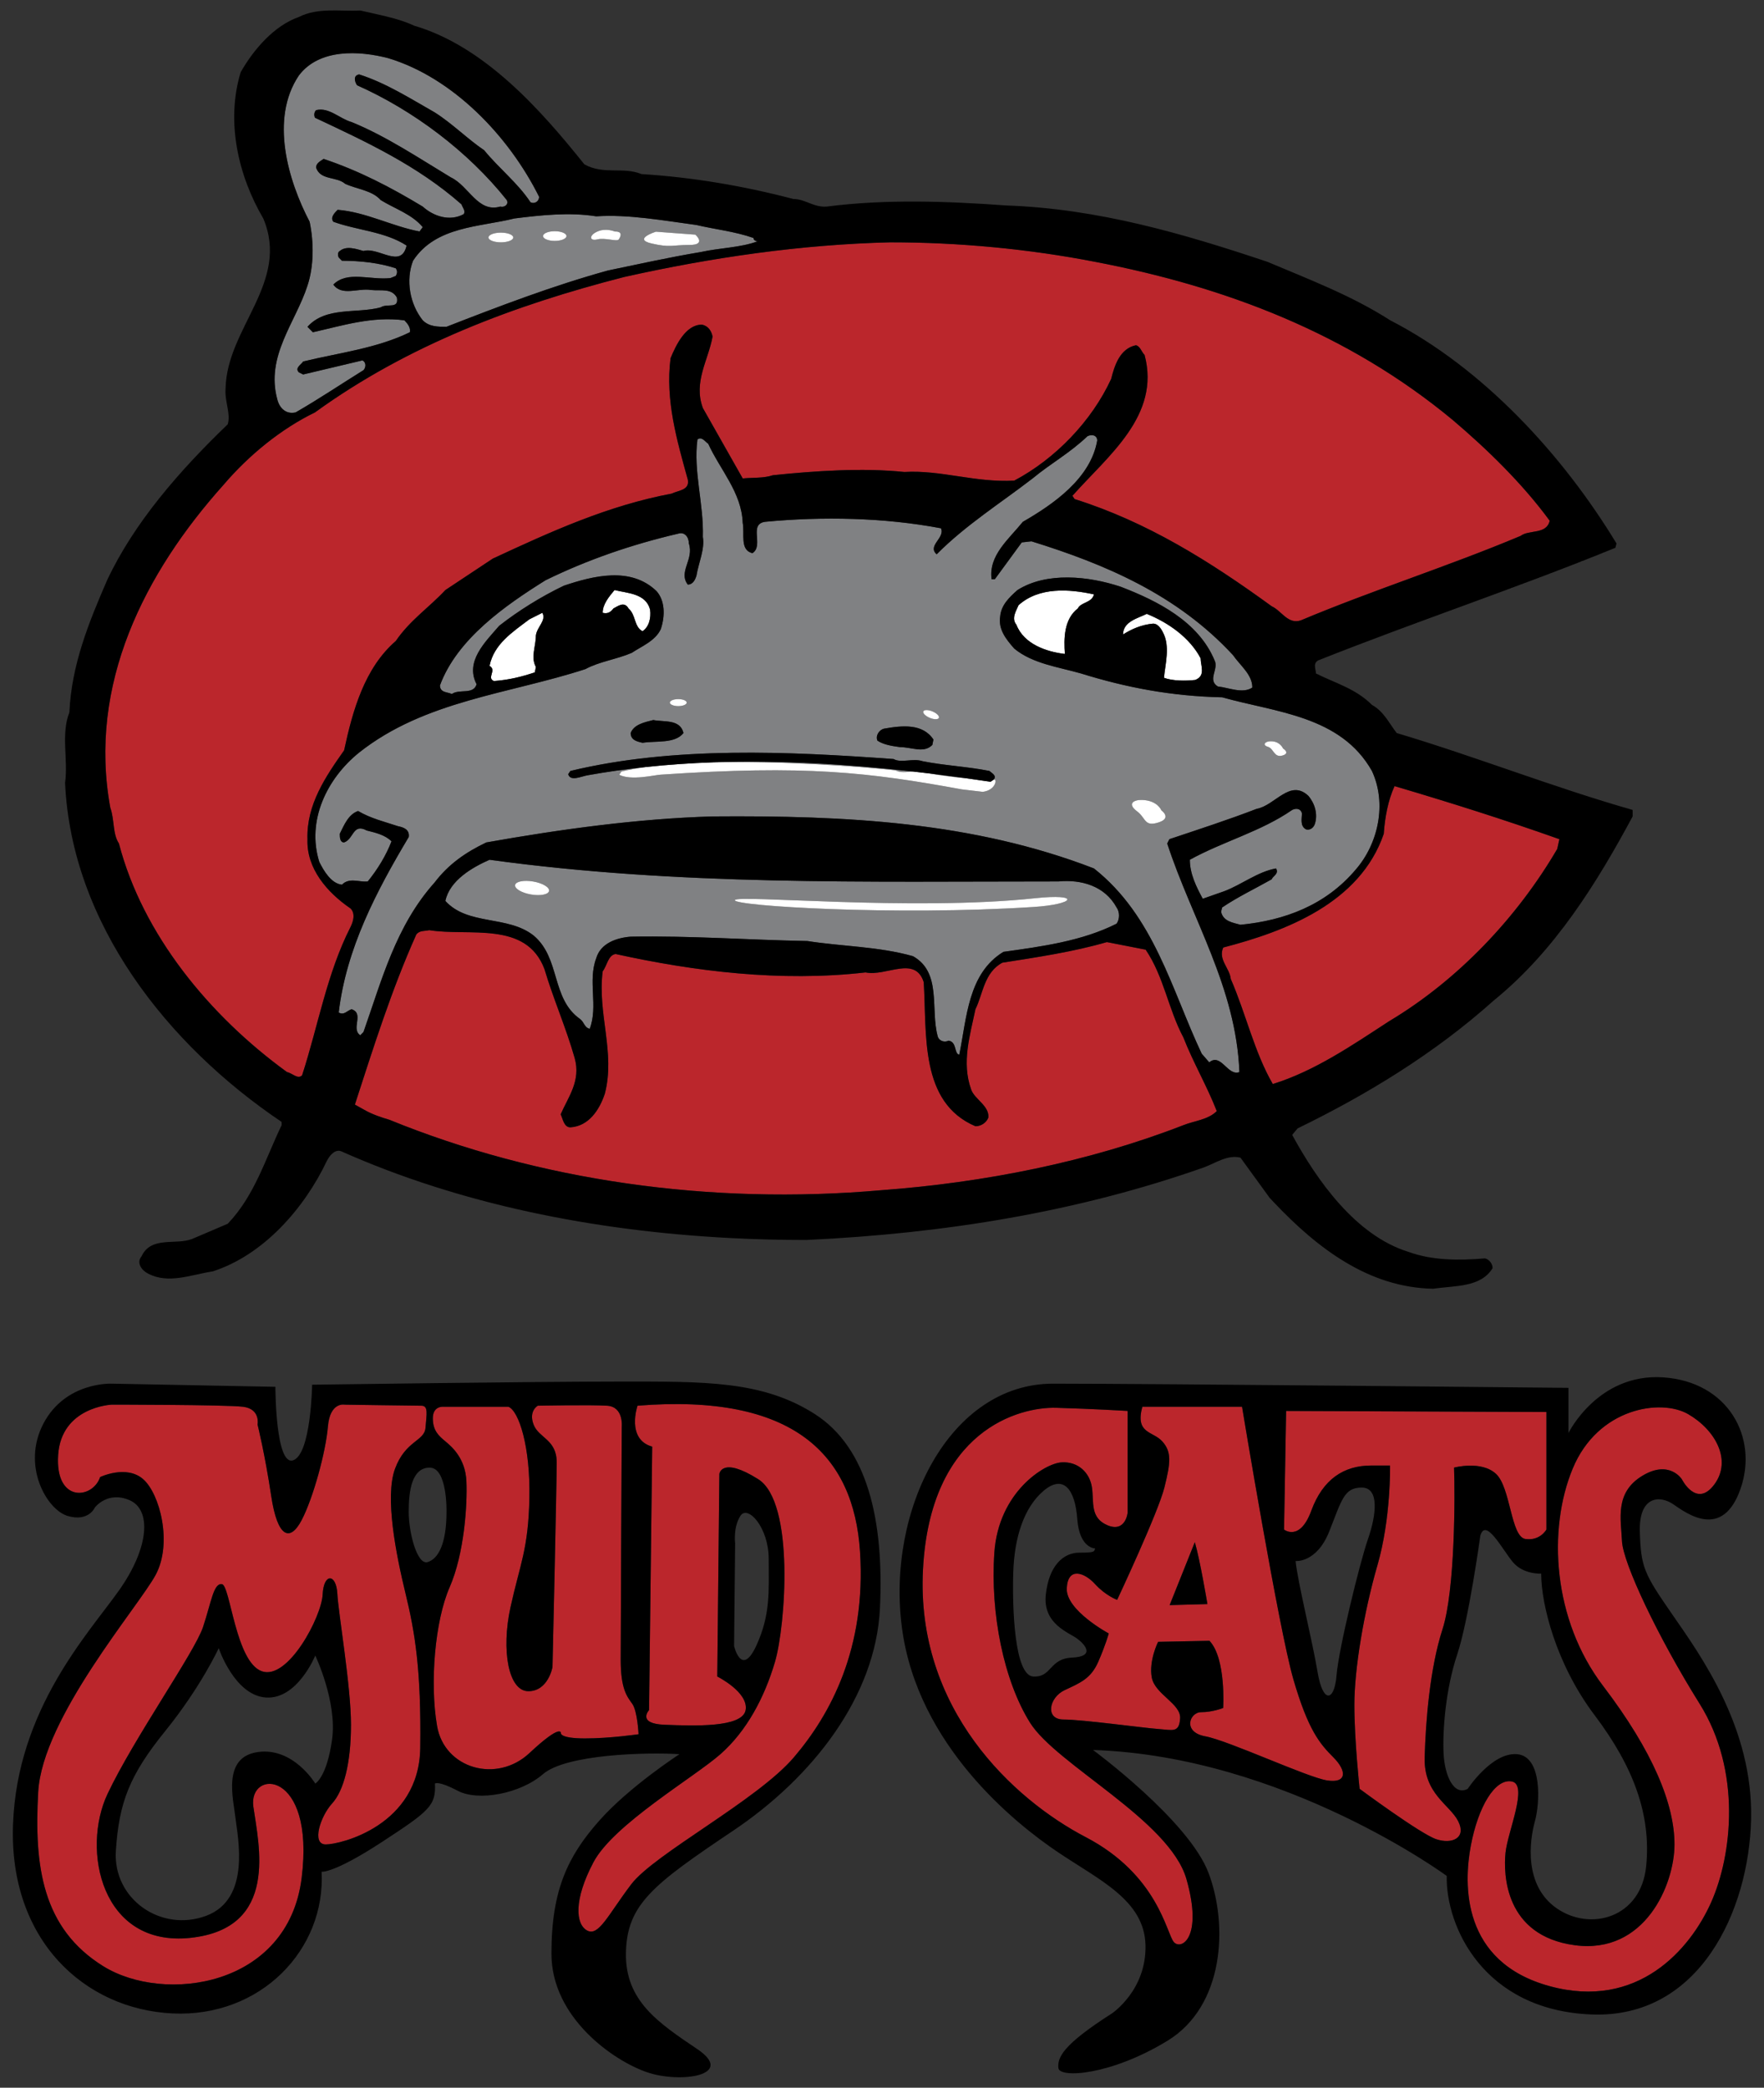 <?xml version="1.0" encoding="utf-8"?>
<!-- Generator: Adobe Illustrator 17.0.0, SVG Export Plug-In . SVG Version: 6.00 Build 0)  -->
<!DOCTYPE svg PUBLIC "-//W3C//DTD SVG 1.1//EN" "http://www.w3.org/Graphics/SVG/1.1/DTD/svg11.dtd">
<svg version="1.1" id="Layer_2" xmlns="http://www.w3.org/2000/svg" xmlns:xlink="http://www.w3.org/1999/xlink" x="0px" y="0px"
	 width="169px" height="200px" viewBox="0 0 169 200" enable-background="new 0 0 169 200" xml:space="preserve">
<rect x="0" y="0" width="169" height="200" fill="#333333" stroke="none"/>
<path id="color3" fill="#808183" d="M29.457,27.364c0.619-1.867,0.619-4.15,0.206-6.121c-2.065-3.944-3.819-9.86-1.031-14.011
	c1.96-2.594,5.779-2.386,8.567-1.659C43.392,7.44,48.76,13.044,51.65,18.856c0,0.415-0.413,0.727-0.827,0.518
	c-1.238-1.868-2.993-3.216-4.438-4.981c-1.547-1.039-3.096-2.595-4.748-3.632c-2.374-1.349-4.645-2.802-7.226-3.632
	c-0.619,0.103-0.413,0.727-0.206,1.038c5.367,2.387,10.632,6.33,14.346,10.999c0.208,0.416-0.205,0.727-0.619,0.623
	c-2.167,0.622-2.994-1.972-4.748-2.802c-3.097-1.868-6.193-3.943-9.496-5.292c-1.136-0.312-2.168-1.453-3.407-1.141
	c-0.206,0.208-0.206,0.52-0.102,0.726c4.852,2.283,9.805,4.566,14.038,8.302c0.103,0.311,0.412,0.622,0.206,0.934
	c-1.341,0.727-2.89,0.208-3.923-0.726c-3.096-1.868-6.09-3.425-9.495-4.567c-0.31,0.208-0.724,0.415-0.724,0.831
	c0.414,1.245,1.962,0.831,2.788,1.556c1.136,0.519,2.58,0.623,3.406,1.557c1.342,0.831,2.993,1.35,4.025,2.594l-0.309,0.416
	c-2.683-0.519-5.16-1.869-7.844-2.076c-0.311,0.311-0.723,0.726-0.413,1.142c2.271,0.829,4.955,0.934,7.019,2.282
	c-0.517,2.284-2.684,0.103-4.129,0.52c-0.723-0.208-1.652-0.52-2.271,0c-0.206,0.103-0.206,0.414-0.102,0.622l0.309,0.312
	c1.755,0,3.613,0.207,5.16,0.726c0.207,0.312,0.104,0.519,0,0.727l-0.516,0.208c-1.96,0.208-4.128-0.727-5.47,0.623
	c0.826,1.14,2.374,0.311,3.612,0.518c0.929,0.104,1.962-0.206,2.478,0.727c0.206,1.142-0.929,0.52-1.549,0.935
	c-2.27,0.622-5.264-0.104-7.019,1.867l0.517,0.52c2.787-0.622,5.677-1.557,8.773-1.142c0.31,0.311,0.619,0.726,0.517,1.142
	c-3.2,1.555-6.811,1.971-10.219,2.801c-0.206,0.311-0.825,0.622-0.412,1.038l0.412,0.206l5.677-1.348
	c0.413,0.208,0.31,0.726,0.103,0.933c-2.168,1.35-4.336,2.804-6.503,4.048c-0.929,0.209-1.548-0.416-1.754-1.244
	C25.431,34.11,28.322,30.892,29.457,27.364z M49.275,20.931c2.476-0.311,5.263-0.622,7.844-0.207c3.097-0.208,6.503,0.415,9.6,0.83
	c1.755,0.415,3.716,0.623,5.47,1.245c0,0.207,0.206,0.311,0.413,0.311c-1.652,0.623-3.612,0.623-5.471,1.037
	c-3.096,0.519-5.883,1.142-8.877,1.764c-5.263,1.452-10.425,3.425-15.483,5.396c-0.825,0-1.651,0-2.271-0.622
	c-1.238-1.557-1.651-3.839-0.928-5.707C41.74,21.658,45.972,21.761,49.275,20.931z M49.176,22.752c0-0.257-0.532-0.465-1.188-0.465
	s-1.189,0.209-1.189,0.465s0.533,0.465,1.189,0.465C48.644,23.216,49.176,23.008,49.176,22.752z M62.417,23.324
	c1.821,0.422,1.962,0.141,3.643,0.141c1.68,0,0.559-0.986,0.559-0.986l-3.782-0.282C62.838,22.197,60.597,22.902,62.417,23.324z
	 M57.227,22.934c0.747-0.188,1.891,0.248,2.055,0c0.56-0.844-0.373-0.751-0.373-0.751s-0.841-0.375-1.682,0
	C56.387,22.559,56.48,23.122,57.227,22.934z M52.025,22.615c0,0.256,0.503,0.464,1.122,0.464c0.619,0,1.123-0.208,1.123-0.464
	c0-0.257-0.503-0.465-1.123-0.465S52.025,22.359,52.025,22.615z M117.089,66.8c5.16,1.454,11.354,1.764,14.348,7.057
	c1.445,3.113,0.618,6.952-1.548,9.443c-2.89,3.424-6.814,4.877-11.045,5.293c-0.723-0.207-1.651-0.311-1.858-1.246l0.103-0.414
	c1.548-1.04,3.097-1.764,4.749-2.699c0.103-0.312,0.723-0.518,0.412-1.038c-1.754,0.311-3.303,1.557-4.954,2.179l-2.065,0.726
	c-0.619-1.142-1.238-2.386-1.238-3.737c3.2-1.764,6.812-2.697,9.805-4.773c0.414-0.206,0.826-0.104,0.93,0.311
	c0,0.52-0.206,1.246,0.413,1.558c0.414,0.102,0.723-0.209,0.826-0.52c0.309-0.933,0-1.971-0.619-2.697
	c-1.755-1.662-3.2,0.933-4.955,1.244c-2.685,1.037-5.574,1.973-8.361,2.906l-0.206,0.416c2.373,7.263,6.606,13.802,6.914,21.897
	c-1.135,0.416-1.754-1.869-2.888-0.934l-0.724-0.831c-2.889-6.123-4.541-13.18-10.323-17.745
	c-11.558-4.462-23.739-5.086-36.538-4.982c-7.226,0.209-14.657,1.246-21.676,2.491c-1.962,0.936-3.612,2.075-4.955,3.839
	c-3.716,4.152-5.057,9.341-6.812,14.322l-0.309,0.311c-0.93-0.622,0.412-2.075-0.826-2.491c-0.413,0.102-0.723,0.622-1.238,0.311
	c0.721-6.124,3.611-11.623,6.708-16.811c0.103-0.727-0.515-0.936-1.032-1.038c-1.238-0.415-2.581-0.726-3.819-1.453
	c-0.929,0.311-1.342,1.348-1.755,2.177c0,0.313,0,0.831,0.413,0.831c0.929-0.311,0.825-1.868,2.168-1.142
	c0.826,0.209,1.755,0.416,2.374,1.038c-0.517,1.351-1.343,2.699-2.272,3.841c-0.826,0.102-1.754-0.415-2.477,0.312
	c-1.033-0.104-1.755-1.349-2.168-2.18c-1.239-3.944,0.723-7.992,3.819-10.481c6.296-4.981,14.348-5.603,21.677-7.992
	c1.341-0.726,2.992-0.933,4.438-1.556c0.929-0.624,2.271-1.142,2.786-2.284c0.413-1.244,0.413-2.697-0.413-3.631
	c-2.477-2.388-6.09-1.453-8.877-0.52c-2.167,1.038-4.335,2.386-6.193,3.839c-1.342,1.556-3.303,3.424-2.168,5.604
	c-0.309,1.038-1.652,0.416-2.374,0.936c-0.414-0.209-1.135-0.105-1.135-0.831c1.651-4.463,6.296-7.681,10.115-10.067
	c4.025-1.971,8.258-3.424,12.696-4.461c0.619-0.207,1.032,0.311,1.032,0.933c0.516,1.557-1.032,2.699-0.103,3.943
	c0.517,0,0.723-0.517,0.826-0.828c0.206-1.247,0.826-2.595,0.619-3.737c0.103-3.112-0.929-6.33-0.517-9.338
	c0.414-0.314,0.723,0.206,1.033,0.413c1.136,2.491,3.199,4.67,3.303,7.577c0.206,1.037-0.309,2.595,0.929,2.906
	c1.136-0.726-0.412-2.802,1.238-3.01c5.473-0.517,11.357-0.413,16.828,0.623c0.412,0.936-1.342,1.662-0.414,2.493
	c2.787-2.804,6.09-4.879,9.188-7.265c1.753-1.453,3.509-2.386,5.262-4.048c0.414-0.207,0.931-0.102,0.931,0.416
	c-0.62,3.633-4.234,6.124-7.123,7.784c-1.341,1.662-3.304,3.217-2.993,5.501h0.309l2.58-3.528l0.93-0.104
	c7.019,2.179,13.934,5.086,19.301,10.896c0.723,1.038,1.858,1.869,1.858,3.113c-0.93,0.624-2.272,0-3.302-0.102
	c-1.034-0.624,0.101-1.662-0.311-2.491c-1.548-3.737-5.472-5.708-8.98-7.059c-3.097-1.036-7.123-1.451-9.909,0.313
	c-0.825,0.727-1.549,1.451-1.651,2.491c-0.207,1.244,0.517,2.178,1.343,3.113c1.754,1.453,4.231,1.764,6.398,2.386
	C107.903,65.865,112.238,66.696,117.089,66.8z M89.077,68.771c0.413,0.172,0.805,0.172,0.874,0c0.07-0.172-0.207-0.448-0.62-0.62
	c-0.412-0.17-0.804-0.17-0.874,0C88.387,68.323,88.665,68.599,89.077,68.771z M84.06,70.951c0.619,0.414,1.444,0.518,2.167,0.622
	c1.137,0,2.272,0.622,3.097-0.208l0.104-0.518c-1.033-1.555-2.993-1.349-4.748-1.038C84.267,69.913,83.853,70.431,84.06,70.951z
	 M64.175,67.31c0,0.185,0.363,0.335,0.81,0.335c0.445,0,0.807-0.15,0.807-0.335s-0.362-0.335-0.807-0.335
	C64.538,66.975,64.175,67.125,64.175,67.31z M60.422,70.225c0,0.726,0.722,0.829,1.136,0.935c1.342-0.209,3.097,0.102,3.923-0.935
	c-0.31-1.349-1.858-1.037-2.89-1.247C61.764,69.187,60.732,69.393,60.422,70.225z M95.313,74.684c-0.033,0.001-0.07,0-0.105,0.001
	c0.307-0.414-0.208-0.62-0.413-0.827c-2.065-0.416-4.335-0.52-6.401-0.933c-0.927-0.313-2.065,0.204-2.786-0.209
	c-10.012-0.726-21.057-1.247-30.966,1.142l-0.207,0.311c0.207,0.724,1.239,0.207,1.858,0.102c1.844-0.332,3.703-0.591,5.573-0.79
	c-0.855,0.119-1.644,0.262-2.337,0.436l-0.206,0.311c1.156,0.575,3.335,0.028,3.961-0.013c13.91-0.939,19.872-0.235,28.872,1.41
	l1.988,0.234C95.196,75.742,95.52,74.893,95.313,74.684z M111.265,77.631c0,0-0.352-0.936-1.824-0.997
	c-0.797-0.032-1.499,0.346-0.511,1.086c0.89,0.668,0.679,1.527,2.099,1.057C112.293,78.36,111.265,77.631,111.265,77.631z
	 M121.458,71.538c0.593,0.174,0.585,1.083,1.419,0.838c0.775-0.231,0.044-0.672,0.044-0.672s-0.24-0.596-0.973-0.679
	C121.219,70.941,120.868,71.363,121.458,71.538z M92.583,74.558c-1.16-0.161-2.328-0.315-3.5-0.458
	C90.158,74.294,91.409,74.455,92.583,74.558z M68.387,73.027c6.31-0.134,13.506,0.356,17.403,0.771
	c0.452,0.26,1.065,0.154,1.689,0.115C81.196,73.202,74.767,72.807,68.387,73.027z M57.119,91.81
	c-0.825,2.179,0.206,4.566-0.619,6.746c-0.516-0.105-0.516-0.624-0.929-0.936c-2.787-1.971-1.857-5.809-4.438-7.989
	c-2.478-1.971-6.296-0.934-8.465-3.322c0.414-1.971,2.581-3.215,4.232-3.944c18.165,2.493,35.92,2.077,54.499,2.077
	c2.168-0.208,4.439,0.416,5.574,2.491c0.309,0.414,0.309,1.139,0,1.556c-3.303,1.662-7.122,2.18-10.839,2.697
	c-3.405,2.076-3.509,6.33-4.231,9.858c-0.517-0.102-0.207-1.244-1.032-1.348c-0.412,0.208-0.929,0-1.033-0.416
	c-0.721-2.593,0.412-6.121-2.372-7.679c-3.305-0.933-6.814-0.933-10.116-1.451c-5.677-0.104-11.149-0.52-16.929-0.418
	C59.08,89.837,57.533,90.357,57.119,91.81z M70.4,86.235c-0.094,0.563,15.317,1.503,28.577,0.657
	c4.106-0.261,4.574-1.314,0.187-0.843C87.425,87.303,70.493,85.671,70.4,86.235z M51.081,84.447c-0.898-0.155-1.674,0-1.732,0.341
	c-0.058,0.344,0.622,0.748,1.521,0.903s1.675,0.002,1.733-0.341C52.662,85.006,51.981,84.601,51.081,84.447z"/>
<path id="color2" fill="#BB262C" d="M10.568,77.386C8.4,65.554,13.871,54.867,21.405,46.459c2.478-2.906,5.575-5.397,8.774-6.952
	c8.877-6.435,19.096-10.274,29.624-12.971c8.361-1.869,16.928-3.114,25.495-3.322c6.503,0,13.211,0.623,19.612,1.868
	c12.488,2.387,24.255,6.848,34.267,15.152c3.304,2.802,6.71,6.121,9.291,9.652c-0.309,1.348-1.962,0.828-2.787,1.453
	c-6.915,2.905-14.142,5.188-21.056,8.092c-1.238,0.416-1.857-0.933-2.786-1.348c-5.987-4.357-11.974-8.094-18.891-10.274
	l-0.205-0.311c3.404-3.839,8.463-7.679,6.914-13.492c-0.309-0.311-0.412-0.829-0.825-0.933c-1.548,0.311-2.064,1.974-2.373,3.217
	c-1.858,4.048-5.368,7.679-9.289,9.754c-3.718,0.209-7.02-1.037-10.53-0.829c-4.025-0.416-8.566-0.104-12.592,0.311
	c-0.928,0.311-1.961,0.207-2.89,0.311l-3.819-6.746c-0.929-2.491,0.516-4.566,0.929-6.848c-0.103-0.52-0.413-1.037-1.032-1.142
	c-1.549,0-2.478,1.971-2.994,3.215c-0.516,4.048,0.619,7.887,1.651,11.624c0.207,1.037-0.929,1.037-1.548,1.349
	c-6.091,1.142-11.56,3.632-17.134,6.225c-1.549,1.038-2.993,1.973-4.542,3.011c-1.548,1.66-3.406,2.904-4.748,4.877
	c-2.993,2.595-4.129,6.641-4.954,10.481c-1.755,2.491-3.613,5.19-3.51,8.509c-0.103,2.802,1.858,5.086,4.129,6.641
	c0.516,0.52,0.206,1.351,0,1.764c-2.271,4.462-3.096,9.443-4.644,14.217c-0.413,0.417-0.929-0.207-1.445-0.31
	c-7.431-5.397-13.831-13.178-16.102-21.897C10.774,79.874,10.98,78.525,10.568,77.386z M117.193,90.772
	c-0.515,1.142,0.62,1.971,0.722,3.009c1.446,3.322,2.272,7.057,4.027,10.067c4.025-1.246,7.637-3.737,11.146-6.019
	c6.606-3.944,12.284-9.963,16.103-16.502l0.207-0.934c-5.265-1.869-10.53-3.529-15.792-5.084c-0.62,1.349-0.93,3.009-1.032,4.564
	C130.301,86.517,123.18,89.215,117.193,90.772z M109.761,90.979l-3.716-0.727c-3.2,0.934-6.71,1.454-10.013,1.973
	c-1.754,0.933-1.858,3.009-2.581,4.462c-0.516,2.491-1.341,5.086-0.412,7.679c0.309,0.936,1.755,1.558,1.651,2.699
	c-0.206,0.518-0.722,0.829-1.238,0.829c-5.367-2.283-4.644-8.821-4.954-13.803c-0.826-2.595-3.613-0.518-5.574-0.933
	c-8.154,0.933-16.412-0.104-23.947-1.764c-0.723,0.102-0.825,1.142-1.238,1.66c-0.516,4.049,1.238,7.784,0.206,11.727
	c-0.516,1.555-1.548,3.113-3.303,3.217c-0.62,0-0.722-0.831-0.928-1.247c0.721-1.66,1.961-3.215,1.341-5.395
	c-0.825-2.906-2.064-5.708-2.89-8.509c-1.754-4.671-7.226-3.116-11.044-3.737c-0.413,0.104-0.929,0-1.238,0.418
	c-2.374,5.29-4.129,10.893-5.884,16.29l0.929,0.518c0.722,0.416,1.652,0.729,2.374,0.936c14.244,5.81,30.656,8.2,47.17,6.746
	c9.806-0.727,19.818-2.7,28.902-6.228c1.031-0.414,2.374-0.518,3.199-1.346c-0.929-2.389-2.269-4.671-3.199-7.06
	C111.929,96.687,111.515,93.574,109.761,90.979z"/>
<path id="color1" fill="#BB262C" d="M38.854,152.664c0.906,3.72,1.508,7.34,1.408,14.781c-0.101,7.441-7.642,9.25-9.05,9.25
	c-1.408,0-0.503-2.715,0.603-3.921c1.106-1.207,1.81-3.822,1.81-7.543s-1.207-10.658-1.307-12.568
	c-0.101-1.911-1.307-2.012-1.408,0.1c-0.1,2.111-3.318,8.245-5.832,7.34c-2.514-0.904-3.016-8.245-3.821-8.345
	c-0.804-0.101-1.006,1.71-1.81,4.122c-0.805,2.414-6.637,10.659-9.15,15.988c-2.514,5.33-0.603,14.681,7.943,13.777
	c8.547-0.905,6.536-8.95,6.033-12.569c-0.503-3.62,5.933-3.62,4.626,6.838c-1.307,10.458-13.173,12.066-19.005,8.447
	c-5.832-3.62-6.637-9.553-6.234-16.693s9.653-17.798,11.262-20.814c1.609-3.016,0.402-7.743-1.206-9.15
	c-1.609-1.408-4.123-0.202-4.123-0.202c-0.704,2.111-4.323,2.514-4.022-2.111c0.301-4.626,5.128-4.827,5.128-4.827
	s10.86,0,12.569,0.201c1.71,0.201,1.408,1.71,1.408,1.71s0.704,2.816,1.307,6.839c0.603,4.021,1.81,4.424,2.917,2.311
	c1.105-2.111,2.312-6.535,2.513-8.949c0.202-2.413,1.609-2.111,1.609-2.111s6.636,0.1,7.34,0.1s0.503,0.805,0.403,2.111
	c-0.101,1.308-1.911,1.207-2.917,3.923C36.843,143.413,37.949,148.943,38.854,152.664z M59.467,158.998
	c0-2.815,0.101-22.323,0.101-22.323s0.201-1.911-1.408-2.011s-6.637,0-6.637,0s-0.905,0.502-0.402,1.809
	c0.503,1.308,2.212,1.409,2.212,3.62c0,2.213-0.402,19.609-0.402,19.609s-0.402,2.313-2.313,2.313s-2.614-3.922-1.71-8.045
	c0.905-4.122,1.71-5.53,1.81-10.458c0.101-4.927-1.005-8.346-2.011-8.748h-6.234c0,0-1.006-0.1-1.006,1.107
	c0,1.205,0.603,1.71,1.207,2.212c0.603,0.502,1.911,1.608,2.011,3.82c0.1,2.213-0.201,6.939-1.609,10.156
	c-1.408,3.217-1.911,9.151-1.206,13.273c0.704,4.122,5.731,5.53,8.849,2.614s3.017-1.91,3.017-1.91s-0.1,0.502,2.313,0.502
	c2.413,0,5.128-0.403,5.128-0.403s-0.1-2.211-0.603-2.916C60.071,162.517,59.467,161.814,59.467,158.998z M61.077,134.665
	c0,0-1.106,3.218,1.407,3.922l-0.301,25.238c0,0-1.207,1.307,1.508,1.407c2.715,0.101,7.441,0.302,7.743-1.407
	c0.302-1.71-2.715-3.217-2.715-3.217l0.2-19.407c0,0,0.201-1.71,3.721,0.503c3.52,2.211,2.615,14.076,1.609,17.496
	c-1.005,3.418-2.714,6.636-5.228,8.849c-2.514,2.212-10.257,6.737-12.167,10.356c-1.91,3.62-1.71,5.934-0.604,6.536
	c1.106,0.603,2.011-1.509,4.223-4.424c2.212-2.917,12.067-8.044,15.586-12.167c3.519-4.123,6.939-10.458,6.335-19.709
	C81.79,139.391,76.059,133.457,61.077,134.665z M98.683,165.032c-2.514-4.022-3.82-10.458-3.418-16.29
	c0.402-5.833,4.827-8.548,6.436-8.648c1.607-0.1,2.714,1.006,2.915,2.413c0.202,1.407-0.201,2.917,1.509,3.62
	c1.71,0.704,1.91-1.207,1.91-1.207v-9.754c0,0-3.319-0.201-6.838-0.3c-3.519-0.101-12.065,2.111-12.77,15.484
	c-0.704,13.374,8.649,22.022,15.586,25.642c6.939,3.62,7.743,9.251,8.447,10.055s2.816-0.402,1.207-6.033
	C112.057,174.382,101.196,169.054,98.683,165.032z M127.743,168.35c1.307,1.307,1.307,2.513-0.604,2.212s-9.451-3.82-11.664-4.223
	c-2.212-0.403-1.508-2.312-0.402-2.312s2.111-0.403,2.111-0.403s0.301-4.726-1.308-6.435l-4.926,0.099c0,0-0.905,1.81-0.604,3.419
	c0.301,1.609,2.816,2.513,2.715,3.921c-0.1,1.408-0.704,1.106-2.111,1.006s-7.24-0.905-9.05-0.905c-1.809,0-1.407-2.111,0.1-2.815
	c1.509-0.704,2.514-1.107,3.218-2.715c0.703-1.609,1.006-2.715,1.006-2.715s-4.122-2.213-4.022-4.323
	c0.099-2.111,1.709-1.51,2.714-0.403c1.006,1.106,2.111,1.508,2.111,1.508s3.922-8.346,4.526-10.759
	c0.603-2.413,0.703-3.419-0.202-4.424c-0.905-1.006-2.615-0.704-1.911-3.319h9.553c0,0,3.52,21.317,4.927,26.144
	C125.329,165.736,126.436,167.042,127.743,168.35z M115.677,153.67c0,0-0.704-4.224-1.207-5.933l-2.413,6.033L115.677,153.67z
	 M136.49,168.35c0.101-3.52,0.504-8.547,1.71-12.268c1.207-3.721,1.207-12.871,1.107-15.484c0,0,2.614-0.705,4.022,0.603
	c1.407,1.307,1.407,6.033,2.816,6.235c1.407,0.2,2.011-0.906,2.011-0.906v-11.261l-24.938-0.101c0,0.302-0.2,11.363-0.2,11.363
	s1.508,1.207,2.613-1.809c1.107-3.016,3.119-4.324,5.732-4.324c1.123,0,1.614,0,1.811,0c0.089,0,0.117,0,0.115,0
	c0.002,0-0.027,0-0.115,0c0,0,0.1,5.028-1.207,9.553c-1.308,4.525-2.212,9.956-2.212,13.374s0.503,8.045,0.503,8.045
	s5.831,4.322,7.34,4.826c1.508,0.502,2.916-0.101,2.111-1.71C138.905,172.875,136.39,171.87,136.49,168.35z M155.395,147.636
	c-0.1-2.111-0.703-4.625,1.911-6.234c2.615-1.609,3.821,0.302,3.821,0.302s1.407,2.815,3.117,0.501
	c1.71-2.312,0.101-5.227-2.513-6.736c-2.615-1.508-8.649-0.603-11.061,5.228c-2.413,5.832-1.91,14.48,2.917,20.814
	c4.826,6.335,6.837,11.364,6.837,15.184c0,3.822-2.815,10.558-9.552,9.654c-6.737-0.906-6.838-6.838-6.637-8.849
	c0.201-2.012,2.212-6.537,0.603-6.839c-1.608-0.301-3.216,2.414-3.922,6.134c-0.704,3.721-0.904,11.162,7.542,13.473
	c8.447,2.312,13.474-3.519,15.486-8.043c2.01-4.526,2.915-12.57-1.107-19.006C158.814,156.786,155.496,149.748,155.395,147.636z"/>
<path id="fill" fill="#FFFFFF" d="M126.276,63.272c9.392-3.737,19.096-6.954,28.489-10.794
	C145.371,56.32,135.668,59.535,126.276,63.272z M31.406,111.048c-0.035,0.06-0.066,0.115-0.092,0.167
	C31.341,111.163,31.371,111.108,31.406,111.048z M103.259,58.291c0.309-0.624,1.341-0.52,1.546-1.348
	c-2.371-0.52-5.262-0.729-7.223,1.035c-0.207,0.52-0.723,1.246-0.207,1.869c0.722,1.869,2.889,2.595,4.644,2.802
	C101.917,61.195,101.917,59.328,103.259,58.291z M58.771,58.291c0.412-0.208,1.032-0.726,1.445,0
	c0.722,0.622,0.517,1.764,1.342,2.18c0.619-0.416,0.826-1.247,0.723-2.075c-0.413-1.557-2.168-1.557-3.406-1.869
	c-0.516,0.622-1.136,1.349-1.136,2.18C58.152,58.809,58.461,58.706,58.771,58.291z M51.959,58.706l-1.238,0.622
	c-1.652,1.245-3.406,2.387-3.819,4.462c0.722,0.415-0.31,1.142,0.413,1.453c1.446-0.104,2.683-0.415,3.923-0.831l0.103-0.518
	c-0.517-0.933,0-1.973,0-3.011C51.442,60.055,52.371,59.43,51.959,58.706z M114.509,65.139c1.031-0.413,0.516-1.348,0.516-2.075
	c-1.032-1.971-3.096-3.424-5.161-4.255c-0.825,0.415-2.27,0.726-2.27,1.973c0.826-0.52,1.754-0.936,2.889-1.04
	c0.412,0,0.722,0.416,0.929,0.831c0.724,1.348,0.207,3.112,0.103,4.359C112.341,65.243,113.581,65.243,114.509,65.139z
	 M95.208,74.684C95.207,74.684,95.207,74.685,95.208,74.684l-0.311,0.208c-0.769-0.115-1.54-0.227-2.314-0.334
	c-1.173-0.103-2.425-0.264-3.5-0.458c-0.534-0.064-1.068-0.127-1.603-0.188c-0.624,0.039-1.236,0.145-1.689-0.115
	c-3.897-0.415-11.093-0.905-17.403-0.771c-2.182,0.075-4.358,0.223-6.52,0.453c-0.855,0.119-1.644,0.262-2.337,0.436l-0.206,0.311
	c1.156,0.575,3.335,0.028,3.961-0.013c13.91-0.939,19.872-0.235,28.872,1.41l1.988,0.234c1.051-0.117,1.375-0.966,1.168-1.174
	C95.28,74.684,95.243,74.684,95.208,74.684z M47.987,22.286c-0.656,0-1.189,0.209-1.189,0.465s0.533,0.465,1.189,0.465
	s1.188-0.209,1.188-0.465C49.176,22.495,48.644,22.286,47.987,22.286z M53.147,23.079c0.619,0,1.123-0.208,1.123-0.464
	c0-0.257-0.503-0.465-1.123-0.465c-0.619,0-1.122,0.208-1.122,0.465C52.025,22.871,52.527,23.079,53.147,23.079z M64.984,67.645
	c0.445,0,0.807-0.15,0.807-0.335s-0.362-0.335-0.807-0.335c-0.447,0-0.81,0.15-0.81,0.335
	C64.175,67.495,64.538,67.645,64.984,67.645z M89.077,68.771c0.413,0.172,0.805,0.172,0.874,0c0.07-0.172-0.207-0.448-0.62-0.62
	c-0.412-0.17-0.804-0.17-0.874,0C88.387,68.323,88.665,68.599,89.077,68.771z M62.417,23.324c1.821,0.422,1.962,0.141,3.643,0.141
	c1.68,0,0.559-0.986,0.559-0.986l-3.782-0.282C62.838,22.197,60.597,22.902,62.417,23.324z M57.227,22.934
	c0.747-0.188,1.891,0.248,2.055,0c0.56-0.844-0.373-0.751-0.373-0.751s-0.841-0.375-1.682,0
	C56.387,22.559,56.48,23.122,57.227,22.934z M111.265,77.631c0,0-0.352-0.936-1.824-0.997c-0.797-0.032-1.499,0.346-0.511,1.086
	c0.89,0.668,0.679,1.527,2.099,1.057C112.293,78.36,111.265,77.631,111.265,77.631z M121.458,71.538
	c0.593,0.174,0.585,1.083,1.419,0.838c0.775-0.231,0.044-0.672,0.044-0.672s-0.24-0.596-0.973-0.679
	C121.219,70.941,120.868,71.363,121.458,71.538z M98.977,86.892c4.106-0.261,4.574-1.314,0.187-0.843
	c-11.738,1.255-28.67-0.377-28.763,0.187C70.306,86.798,85.717,87.738,98.977,86.892z M51.081,84.447
	c-0.898-0.155-1.674,0-1.732,0.341c-0.058,0.344,0.622,0.748,1.521,0.903s1.675,0.002,1.733-0.341
	C52.662,85.006,51.981,84.601,51.081,84.447z"/>
<path id="outline" d="M26.98,107.479v0.311c-1.549,3.216-2.58,6.746-5.16,9.444l-3.407,1.454c-1.548,0.621-3.922-0.313-4.85,1.66
	c-0.517,0.621,0,1.348,0.618,1.659c1.961,1.037,4.129,0.103,6.193-0.207c4.851-1.558,8.774-6.019,10.941-10.586
	c0.026-0.052,0.057-0.107,0.092-0.167c0.245-0.415,0.708-0.948,1.251-0.768c11.408,5.08,24.214,7.646,37.299,8.324
	c2.423,0.126,4.856,0.186,7.291,0.186c13.315-0.621,26.012-2.697,38.087-6.951c1.136-0.416,2.27-1.245,3.51-0.934l2.787,3.84
	c0.132,0.142,0.265,0.285,0.399,0.426c4.149,4.388,9.09,8.188,15.291,8.29c2.063-0.312,4.54-0.105,5.676-1.972
	c0-0.416-0.31-0.831-0.723-0.936c-2.478,0.209-5.058,0.209-7.328-0.621c-5.058-1.558-8.775-6.85-11.149-11.208l0.517-0.623
	c6.605-3.214,13.108-7.16,18.785-12.245c5.883-4.772,9.908-11.312,13.316-17.642v-0.622c-7.638-2.179-14.966-5.086-22.605-7.367
	c-0.723-0.933-1.238-2.075-2.373-2.697c-1.548-1.558-3.51-2.078-5.366-3.011c0-0.415-0.311-0.933,0.205-1.244
	c9.392-3.737,19.096-6.954,28.489-10.794l0.103-0.415c-5.16-8.51-12.8-16.811-21.677-21.377c-3.716-2.386-7.844-3.944-11.767-5.604
	c-8.051-2.697-16.205-5.085-24.979-5.396c-5.779-0.416-11.561-0.623-17.238,0.104c-1.238,0.103-2.064-0.727-3.199-0.727
	c-4.748-1.245-9.599-2.075-14.554-2.387c-1.755-0.727-3.612,0.103-5.471-0.934c-4.232-5.292-9.6-11.312-16.309-13.283
	c-1.548-0.727-3.406-1.037-5.159-1.454c-1.962,0.104-4.026-0.311-5.884,0.623c-2.374,0.831-4.336,3.113-5.575,5.293
	c-1.445,4.773-0.206,9.963,2.168,14.009c2.58,6.123-3.509,10.481-3.612,16.292c-0.103,1.246,0.516,2.386,0.207,3.426
	c-4.645,4.462-8.981,9.443-11.561,14.942c-1.754,4.049-3.406,8.094-3.613,12.663c-0.825,2.075-0.103,4.564-0.412,6.745
	C6.852,88.489,16.038,100.111,26.98,107.479z M113.374,107.79c-9.084,3.528-19.096,5.501-28.902,6.228
	c-16.514,1.454-32.926-0.936-47.17-6.746c-0.722-0.207-1.652-0.52-2.374-0.936l-0.929-0.518c1.754-5.397,3.51-11,5.884-16.29
	c0.309-0.418,0.825-0.313,1.238-0.418c3.818,0.622,9.29-0.933,11.044,3.737c0.827,2.801,2.065,5.603,2.89,8.509
	c0.62,2.179-0.619,3.735-1.341,5.395c0.206,0.416,0.309,1.247,0.928,1.247c1.754-0.104,2.787-1.662,3.303-3.217
	c1.033-3.944-0.722-7.679-0.206-11.727c0.413-0.517,0.516-1.557,1.238-1.66c7.535,1.66,15.793,2.698,23.947,1.764
	c1.961,0.416,4.747-1.662,5.574,0.933c0.31,4.982-0.413,11.52,4.954,13.803c0.516,0,1.032-0.311,1.238-0.829
	c0.105-1.141-1.341-1.764-1.651-2.699c-0.929-2.593-0.104-5.188,0.412-7.679c0.723-1.453,0.826-3.529,2.581-4.462
	c3.304-0.52,6.814-1.04,10.013-1.973l3.716,0.727c1.754,2.595,2.168,5.708,3.612,8.405c0.93,2.389,2.27,4.67,3.199,7.06
	C115.748,107.272,114.405,107.376,113.374,107.79z M56.5,98.556c-0.516-0.105-0.516-0.624-0.929-0.936
	c-2.787-1.971-1.857-5.809-4.438-7.989c-2.478-1.971-6.296-0.934-8.465-3.322c0.414-1.971,2.581-3.215,4.232-3.944
	c18.165,2.493,35.92,2.077,54.499,2.077c2.168-0.208,4.439,0.416,5.574,2.491c0.309,0.414,0.309,1.139,0,1.556
	c-3.303,1.662-7.122,2.18-10.839,2.697c-3.405,2.076-3.509,6.33-4.231,9.858c-0.517-0.102-0.207-1.244-1.032-1.348
	c-0.412,0.208-0.929,0-1.033-0.416c-0.721-2.593,0.412-6.121-2.372-7.679c-3.305-0.933-6.814-0.933-10.116-1.451
	c-5.677-0.104-11.149-0.52-16.929-0.418c-1.342,0.104-2.889,0.624-3.303,2.078C56.294,93.989,57.325,96.376,56.5,98.556z
	 M132.573,79.874c0.102-1.556,0.412-3.215,1.032-4.564c5.263,1.555,10.528,3.215,15.792,5.084l-0.207,0.934
	c-3.819,6.539-9.496,12.558-16.103,16.502c-3.509,2.282-7.121,4.773-11.146,6.019c-1.755-3.01-2.581-6.745-4.027-10.067
	c-0.101-1.037-1.237-1.867-0.722-3.009C123.18,89.215,130.301,86.517,132.573,79.874z M131.437,73.857
	c1.445,3.113,0.618,6.952-1.548,9.443c-2.89,3.424-6.814,4.877-11.045,5.293c-0.723-0.207-1.651-0.311-1.858-1.246l0.103-0.414
	c1.548-1.04,3.097-1.764,4.749-2.699c0.103-0.312,0.723-0.518,0.412-1.038c-1.754,0.311-3.303,1.557-4.954,2.179l-2.065,0.726
	c-0.619-1.142-1.238-2.386-1.238-3.737c3.2-1.764,6.812-2.697,9.805-4.773c0.414-0.206,0.826-0.104,0.93,0.311
	c0,0.52-0.206,1.246,0.413,1.558c0.414,0.102,0.723-0.209,0.826-0.52c0.309-0.933,0-1.971-0.619-2.697
	c-1.755-1.662-3.2,0.933-4.955,1.244c-2.685,1.037-5.574,1.973-8.361,2.906l-0.206,0.416c2.373,7.263,6.606,13.802,6.914,21.897
	c-1.135,0.416-1.754-1.869-2.888-0.934l-0.724-0.831c-2.889-6.123-4.541-13.18-10.323-17.745
	c-11.558-4.462-23.739-5.086-36.538-4.982c-7.226,0.209-14.657,1.246-21.676,2.491c-1.962,0.936-3.612,2.075-4.955,3.839
	c-3.716,4.152-5.057,9.341-6.812,14.322l-0.309,0.311c-0.93-0.622,0.412-2.075-0.826-2.491c-0.413,0.102-0.723,0.622-1.238,0.311
	c0.721-6.124,3.611-11.623,6.708-16.811c0.103-0.727-0.515-0.936-1.032-1.038c-1.238-0.415-2.581-0.726-3.819-1.453
	c-0.929,0.311-1.342,1.348-1.755,2.177c0,0.313,0,0.831,0.413,0.831c0.929-0.311,0.825-1.868,2.168-1.142
	c0.826,0.209,1.755,0.416,2.374,1.038c-0.517,1.351-1.343,2.699-2.272,3.841c-0.826,0.102-1.754-0.415-2.477,0.312
	c-1.033-0.104-1.755-1.349-2.168-2.18c-1.239-3.944,0.723-7.992,3.819-10.481c6.296-4.981,14.348-5.603,21.677-7.992
	c1.341-0.726,2.992-0.933,4.438-1.556c0.929-0.624,2.271-1.142,2.786-2.284c0.413-1.244,0.413-2.697-0.413-3.631
	c-2.477-2.388-6.09-1.453-8.877-0.52c-2.167,1.038-4.335,2.386-6.193,3.839c-1.342,1.556-3.303,3.424-2.168,5.604
	c-0.309,1.038-1.652,0.416-2.374,0.936c-0.414-0.209-1.135-0.105-1.135-0.831c1.651-4.463,6.296-7.681,10.115-10.067
	c4.025-1.971,8.258-3.424,12.696-4.461c0.619-0.207,1.032,0.311,1.032,0.933c0.516,1.557-1.032,2.699-0.103,3.943
	c0.517,0,0.723-0.517,0.826-0.828c0.206-1.247,0.826-2.595,0.619-3.737c0.103-3.112-0.929-6.33-0.517-9.338
	c0.414-0.314,0.723,0.206,1.033,0.413c1.136,2.491,3.199,4.67,3.303,7.577c0.206,1.037-0.309,2.595,0.929,2.906
	c1.136-0.726-0.412-2.802,1.238-3.01c5.473-0.517,11.357-0.413,16.828,0.623c0.412,0.936-1.342,1.662-0.414,2.493
	c2.787-2.804,6.09-4.879,9.188-7.265c1.753-1.453,3.509-2.386,5.262-4.048c0.414-0.207,0.931-0.102,0.931,0.416
	c-0.62,3.633-4.234,6.124-7.123,7.784c-1.341,1.662-3.304,3.217-2.993,5.501h0.309l2.58-3.528l0.93-0.104
	c7.019,2.179,13.934,5.086,19.301,10.896c0.723,1.038,1.858,1.869,1.858,3.113c-0.93,0.624-2.272,0-3.302-0.102
	c-1.034-0.624,0.101-1.662-0.311-2.491c-1.548-3.737-5.472-5.708-8.98-7.059c-3.097-1.036-7.123-1.451-9.909,0.313
	c-0.825,0.727-1.549,1.451-1.651,2.491c-0.207,1.244,0.517,2.178,1.343,3.113c1.754,1.453,4.231,1.764,6.398,2.386
	c4.335,1.349,8.67,2.18,13.522,2.284C122.25,68.254,128.443,68.565,131.437,73.857z M51.34,63.894l-0.103,0.518
	c-1.24,0.416-2.477,0.726-3.923,0.831c-0.722-0.311,0.31-1.037-0.413-1.453c0.413-2.075,2.167-3.217,3.819-4.462l1.238-0.622
	c0.413,0.724-0.517,1.349-0.619,2.177C51.34,61.921,50.823,62.961,51.34,63.894z M57.739,58.706c0-0.831,0.619-1.557,1.136-2.18
	c1.238,0.311,2.993,0.311,3.406,1.869c0.103,0.829-0.103,1.66-0.723,2.075c-0.825-0.416-0.619-1.557-1.342-2.18
	c-0.413-0.726-1.033-0.208-1.445,0C58.461,58.706,58.152,58.809,57.739,58.706z M111.412,60.573
	c-0.207-0.416-0.517-0.831-0.929-0.831c-1.135,0.104-2.063,0.52-2.889,1.04c0-1.247,1.445-1.558,2.27-1.973
	c2.065,0.831,4.129,2.284,5.161,4.255c0,0.727,0.515,1.662-0.516,2.075c-0.929,0.104-2.169,0.104-2.994-0.206
	C111.619,63.685,112.136,61.921,111.412,60.573z M102.019,62.648c-1.755-0.207-3.922-0.933-4.644-2.802
	c-0.517-0.622,0-1.349,0.207-1.869c1.961-1.764,4.852-1.555,7.223-1.035c-0.205,0.829-1.237,0.724-1.546,1.348
	C101.917,59.328,101.917,61.195,102.019,62.648z M57.119,20.724c3.097-0.208,6.503,0.415,9.6,0.83
	c1.755,0.415,3.716,0.623,5.47,1.245c0,0.207,0.206,0.311,0.413,0.311c-1.652,0.623-3.612,0.623-5.471,1.037
	c-3.096,0.519-5.883,1.142-8.877,1.764c-5.263,1.452-10.425,3.425-15.483,5.396c-0.825,0-1.651,0-2.271-0.622
	c-1.238-1.557-1.651-3.839-0.928-5.707c2.167-3.321,6.399-3.217,9.703-4.048C51.752,20.62,54.539,20.309,57.119,20.724z
	 M29.663,21.243c-2.065-3.944-3.819-9.86-1.031-14.011c1.96-2.594,5.779-2.386,8.567-1.659C43.392,7.44,48.76,13.044,51.65,18.856
	c0,0.415-0.413,0.727-0.827,0.518c-1.238-1.868-2.993-3.216-4.438-4.981c-1.547-1.039-3.096-2.595-4.748-3.632
	c-2.374-1.349-4.645-2.802-7.226-3.632c-0.619,0.103-0.413,0.727-0.206,1.038c5.367,2.387,10.632,6.33,14.346,10.999
	c0.208,0.416-0.205,0.727-0.619,0.623c-2.167,0.622-2.994-1.972-4.748-2.802c-3.097-1.868-6.193-3.943-9.496-5.292
	c-1.136-0.312-2.168-1.453-3.407-1.141c-0.206,0.208-0.206,0.52-0.102,0.726c4.852,2.283,9.805,4.566,14.038,8.302
	c0.103,0.311,0.412,0.622,0.206,0.934c-1.341,0.727-2.89,0.208-3.923-0.726c-3.096-1.868-6.09-3.425-9.495-4.567
	c-0.31,0.208-0.724,0.415-0.724,0.831c0.414,1.245,1.962,0.831,2.788,1.556c1.136,0.519,2.58,0.623,3.406,1.557
	c1.342,0.831,2.993,1.35,4.025,2.594l-0.309,0.416c-2.683-0.519-5.16-1.869-7.844-2.076c-0.311,0.311-0.723,0.726-0.413,1.142
	c2.271,0.829,4.955,0.934,7.019,2.282c-0.517,2.284-2.684,0.103-4.129,0.52c-0.723-0.208-1.652-0.52-2.271,0
	c-0.206,0.103-0.206,0.414-0.102,0.622l0.309,0.312c1.755,0,3.613,0.207,5.16,0.726c0.207,0.312,0.104,0.519,0,0.727l-0.516,0.208
	c-1.96,0.208-4.128-0.727-5.47,0.623c0.826,1.14,2.374,0.311,3.612,0.518c0.929,0.104,1.962-0.206,2.478,0.727
	c0.206,1.142-0.929,0.52-1.549,0.935c-2.27,0.622-5.264-0.104-7.019,1.867l0.517,0.52c2.787-0.622,5.677-1.557,8.773-1.142
	c0.31,0.311,0.619,0.726,0.517,1.142c-3.2,1.555-6.811,1.971-10.219,2.801c-0.206,0.311-0.825,0.622-0.412,1.038l0.412,0.206
	l5.677-1.348c0.413,0.208,0.31,0.726,0.103,0.933c-2.168,1.35-4.336,2.804-6.503,4.048c-0.929,0.209-1.548-0.416-1.754-1.244
	c-1.136-4.153,1.754-7.37,2.889-10.898C30.076,25.498,30.076,23.214,29.663,21.243z M21.405,46.459
	c2.478-2.906,5.575-5.397,8.774-6.952c8.877-6.435,19.096-10.274,29.624-12.971c8.361-1.869,16.928-3.114,25.495-3.322
	c6.503,0,13.211,0.623,19.612,1.868c12.488,2.387,24.255,6.848,34.267,15.152c3.304,2.802,6.71,6.121,9.291,9.652
	c-0.309,1.348-1.962,0.828-2.787,1.453c-6.915,2.905-14.142,5.188-21.056,8.092c-1.238,0.416-1.857-0.933-2.786-1.348
	c-5.987-4.357-11.974-8.094-18.891-10.274l-0.205-0.311c3.404-3.839,8.463-7.679,6.914-13.492c-0.309-0.311-0.412-0.829-0.825-0.933
	c-1.548,0.311-2.064,1.974-2.373,3.217c-1.858,4.048-5.368,7.679-9.289,9.754c-3.718,0.209-7.02-1.037-10.53-0.829
	c-4.025-0.416-8.566-0.104-12.592,0.311c-0.928,0.311-1.961,0.207-2.89,0.311l-3.819-6.746c-0.929-2.491,0.516-4.566,0.929-6.848
	c-0.103-0.52-0.413-1.037-1.032-1.142c-1.549,0-2.478,1.971-2.994,3.215c-0.516,4.048,0.619,7.887,1.651,11.624
	c0.207,1.037-0.929,1.037-1.548,1.349c-6.091,1.142-11.56,3.632-17.134,6.225c-1.549,1.038-2.993,1.973-4.542,3.011
	c-1.548,1.66-3.406,2.904-4.748,4.877c-2.993,2.595-4.129,6.641-4.954,10.481c-1.755,2.491-3.613,5.19-3.51,8.509
	c-0.103,2.802,1.858,5.086,4.129,6.641c0.516,0.52,0.206,1.351,0,1.764c-2.271,4.462-3.096,9.443-4.644,14.217
	c-0.413,0.417-0.929-0.207-1.445-0.31c-7.431-5.397-13.831-13.178-16.102-21.897c-0.62-0.935-0.414-2.284-0.826-3.424
	C8.4,65.554,13.871,54.867,21.405,46.459z M60.422,70.225c0.31-0.831,1.342-1.037,2.168-1.247c1.032,0.209,2.581-0.102,2.89,1.247
	c-0.826,1.037-2.581,0.726-3.923,0.935C61.144,71.053,60.422,70.951,60.422,70.225z M84.06,70.951
	c-0.206-0.52,0.207-1.038,0.619-1.142c1.755-0.311,3.715-0.518,4.748,1.038l-0.104,0.518c-0.825,0.831-1.96,0.208-3.097,0.208
	C85.504,71.468,84.679,71.364,84.06,70.951z M68.387,73.027c-2.375,0.05-4.621,0.189-6.52,0.453c-1.87,0.199-3.729,0.458-5.573,0.79
	c-0.619,0.104-1.652,0.622-1.858-0.102l0.207-0.311c9.909-2.389,20.953-1.868,30.966-1.142c0.721,0.413,1.859-0.104,2.786,0.209
	c2.066,0.413,4.337,0.518,6.401,0.933c0.205,0.207,0.72,0.413,0.413,0.827c-0.718,0.007-1.642-0.039-2.626-0.126
	c-1.16-0.161-2.328-0.315-3.5-0.458c-0.173-0.031-0.343-0.063-0.505-0.095c-0.348-0.117-0.725-0.117-1.098-0.093
	C81.196,73.202,74.767,72.807,68.387,73.027z M95.208,74.684C95.207,74.684,95.207,74.685,95.208,74.684l-0.311,0.208
	c-0.769-0.115-1.54-0.227-2.314-0.334C93.566,74.645,94.491,74.692,95.208,74.684z M88.577,74.005
	c0.162,0.032,0.332,0.064,0.505,0.095c-0.534-0.064-1.068-0.127-1.603-0.188C87.852,73.889,88.229,73.889,88.577,74.005z
	 M68.387,73.027c-2.182,0.075-4.358,0.223-6.52,0.453C63.766,73.217,66.012,73.077,68.387,73.027z M78.069,135.469
	c-5.027-3.217-10.558-3.117-18.703-3.117s-29.463,0.301-29.463,0.301s-0.099,6.637-1.81,7.239c-1.709,0.604-1.709-7.037-1.709-7.037
	l-15.686-0.302c0,0-4.424-0.201-6.536,3.821c-2.111,4.022,0.301,8.245,2.313,8.849c2.011,0.604,2.614-0.805,2.614-0.805
	s1.207-1.609,3.319-0.704c2.111,0.905,1.91,4.525-1.006,8.648s-9.754,11.363-10.155,22.424c-0.402,11.06,6.837,17.697,15.284,18.099
	c8.446,0.402,14.681-6.133,14.279-13.575c0,0,1.105,0.202,5.731-2.815c4.625-3.018,5.229-3.521,5.128-5.632
	c0,0,0.302-0.301,2.212,0.704c1.911,1.006,5.933,0.301,8.145-1.609c2.212-1.91,9.955-2.11,13.072-1.91c0,0-4.827,3.117-7.743,6.435
	c-2.916,3.319-4.525,6.536-4.525,12.67s5.932,10.258,9.15,11.363c3.218,1.106,8.547,0.301,4.827-2.213
	c-3.721-2.513-6.938-4.624-6.838-9.25c0.101-4.626,2.615-6.535,10.257-11.664c7.642-5.128,13.675-12.872,14.077-21.317
	C84.706,145.625,83.097,138.687,78.069,135.469z M30.206,170.864c0,0-2.111-3.519-5.53-3.016c-3.419,0.503-2.313,4.526-2.112,6.335
	c0.201,1.81,1.508,7.743-2.816,9.351c-4.323,1.609-8.949-1.608-8.648-6.234c0.302-4.626,1.307-7.239,4.726-11.463
	c3.419-4.223,5.128-7.943,5.128-7.943s1.509,4.525,4.525,4.726s4.726-4.022,4.726-4.022s2.111,4.425,1.609,8.045
	C31.313,170.261,30.206,170.864,30.206,170.864z M40.262,167.445c-0.101,7.441-7.642,9.25-9.05,9.25
	c-1.408,0-0.503-2.715,0.603-3.921c1.106-1.207,1.81-3.822,1.81-7.543s-1.207-10.658-1.307-12.568
	c-0.101-1.911-1.307-2.012-1.408,0.1c-0.1,2.111-3.318,8.245-5.832,7.34c-2.514-0.904-3.016-8.245-3.821-8.345
	c-0.804-0.101-1.006,1.71-1.81,4.122c-0.805,2.414-6.637,10.659-9.15,15.988c-2.514,5.33-0.603,14.681,7.943,13.777
	c8.547-0.905,6.536-8.95,6.033-12.569c-0.503-3.62,5.933-3.62,4.626,6.838c-1.307,10.458-13.173,12.066-19.005,8.447
	c-5.832-3.62-6.637-9.553-6.234-16.693s9.653-17.798,11.262-20.814c1.609-3.016,0.402-7.743-1.206-9.15
	c-1.609-1.408-4.123-0.202-4.123-0.202c-0.704,2.111-4.323,2.514-4.022-2.111c0.301-4.626,5.128-4.827,5.128-4.827
	s10.86,0,12.569,0.201c1.71,0.201,1.408,1.71,1.408,1.71s0.704,2.816,1.307,6.839c0.603,4.021,1.81,4.424,2.917,2.311
	c1.105-2.111,2.312-6.535,2.513-8.949c0.202-2.413,1.609-2.111,1.609-2.111s6.636,0.1,7.34,0.1s0.503,0.805,0.403,2.111
	c-0.101,1.308-1.911,1.207-2.917,3.923c-1.006,2.714,0.101,8.245,1.005,11.965C39.759,156.384,40.362,160.004,40.262,167.445z
	 M39.156,144.821c0-2.011,0.301-4.223,2.011-4.223c1.709,0,1.61,4.223,1.61,4.223c0,3.117-0.805,4.524-1.81,4.826
	C39.96,149.949,39.156,146.832,39.156,144.821z M56.049,166.54c-2.413,0-2.313-0.502-2.313-0.502s0.101-1.006-3.017,1.91
	c-3.117,2.916-8.145,1.509-8.849-2.614c-0.704-4.122-0.201-10.056,1.206-13.273c1.408-3.217,1.709-7.944,1.609-10.156
	s-1.408-3.318-2.011-3.82c-0.604-0.502-1.207-1.007-1.207-2.212c0-1.207,1.006-1.107,1.006-1.107h6.234
	c1.006,0.402,2.111,3.821,2.011,8.748c-0.1,4.928-0.905,6.335-1.81,10.458c-0.904,4.122-0.201,8.045,1.71,8.045
	s2.313-2.313,2.313-2.313s0.402-17.396,0.402-19.609c0-2.211-1.71-2.312-2.212-3.62c-0.503-1.307,0.402-1.809,0.402-1.809
	s5.028-0.1,6.637,0s1.408,2.011,1.408,2.011S59.467,156.185,59.467,159c0,2.816,0.604,3.519,1.106,4.223
	c0.503,0.705,0.603,2.916,0.603,2.916S58.462,166.54,56.049,166.54z M76.059,168.35c-3.519,4.123-13.373,9.25-15.586,12.167
	c-2.212,2.915-3.117,5.027-4.223,4.424s-1.306-2.916,0.604-6.536c1.91-3.619,9.653-8.144,12.167-10.356
	c2.514-2.213,4.223-5.43,5.228-8.849c1.006-3.42,1.911-15.285-1.609-17.496c-3.519-2.213-3.721-0.503-3.721-0.503l-0.2,19.407
	c0,0,3.016,1.508,2.715,3.217c-0.302,1.71-5.028,1.509-7.743,1.407c-2.715-0.1-1.508-1.407-1.508-1.407l0.301-25.238
	c-2.514-0.704-1.407-3.922-1.407-3.922c14.982-1.207,20.714,4.726,21.317,13.976C82.997,157.893,79.578,164.227,76.059,168.35z
	 M70.931,145.223c0.704-1.106,2.715,1.106,2.715,4.122s0.201,5.33-1.206,8.346c-1.408,3.017-2.111,0-2.111,0l0.1-9.854
	C70.428,147.838,70.227,146.329,70.931,145.223z M160.222,154.675c-2.716-3.921-3.016-4.525-3.118-7.943
	c-0.1-3.418,1.911-3.52,3.217-2.615c1.308,0.905,4.726,3.418,6.436-1.509s-1.206-10.256-7.44-10.659
	c-6.236-0.402-9.05,5.33-9.05,5.33v-4.324c0,0-39.416-0.402-49.372-0.402c-9.955,0-15.987,12.167-14.479,23.429
	c1.508,11.261,10.86,18.703,14.883,21.418c4.021,2.715,8.345,4.626,8.445,8.95c0.101,4.323-3.217,6.535-3.217,6.535
	c-4.726,3.016-5.228,4.224-5.128,5.229c0.101,1.006,5.028,0.704,10.458-2.615s5.832-11.062,3.921-16.089
	c-1.912-5.029-11.061-11.764-11.061-11.764c18.302,0.602,33.887,12.065,33.887,12.065c-0.101,4.827,3.52,12.872,13.877,13.273
	c10.356,0.403,15.082-9.955,15.283-18.703C167.964,165.535,162.938,158.597,160.222,154.675z M113.666,180.014
	c1.608,5.631-0.503,6.837-1.207,6.033s-1.508-6.435-8.447-10.055c-6.937-3.619-16.29-12.268-15.586-25.642
	c0.705-13.373,9.251-15.586,12.77-15.484c3.519,0.099,6.838,0.3,6.838,0.3v9.754c0,0-0.2,1.912-1.91,1.207
	c-1.71-0.703-1.307-2.213-1.509-3.62c-0.201-1.407-1.308-2.513-2.915-2.413c-1.609,0.1-6.034,2.815-6.436,8.648
	c-0.402,5.832,0.905,12.268,3.418,16.29C101.196,169.054,112.057,174.382,113.666,180.014z M103.208,156.987
	c0.804,0.604,1.709,1.71-0.503,1.81c-2.212,0.1-1.911,1.911-3.72,1.81c-1.811-0.101-2.011-6.637-1.91-9.955
	c0.1-3.318,1.006-6.234,2.916-7.842c1.91-1.609,3.016-0.1,3.218,2.714c0.201,2.816,1.709,2.816,1.709,2.816
	c-0.099,0.301,0,0.403-1.508,0.403c-1.509,0-2.916,1.206-3.217,4.022C99.89,155.58,102.404,156.384,103.208,156.987z
	 M127.139,170.562c-1.911-0.301-9.451-3.82-11.664-4.223c-2.212-0.403-1.508-2.312-0.402-2.312s2.111-0.403,2.111-0.403
	s0.301-4.726-1.308-6.435l-4.926,0.099c0,0-0.905,1.81-0.604,3.419c0.301,1.609,2.816,2.513,2.715,3.921
	c-0.1,1.408-0.704,1.106-2.111,1.006s-7.24-0.905-9.05-0.905c-1.809,0-1.407-2.111,0.1-2.815c1.509-0.704,2.514-1.107,3.218-2.715
	c0.703-1.609,1.006-2.715,1.006-2.715s-4.122-2.213-4.022-4.323c0.099-2.111,1.709-1.51,2.714-0.403
	c1.006,1.106,2.111,1.508,2.111,1.508s3.922-8.346,4.526-10.759c0.603-2.413,0.703-3.419-0.202-4.424
	c-0.905-1.006-2.615-0.704-1.911-3.319h9.553c0,0,3.52,21.317,4.927,26.144c1.407,4.827,2.514,6.133,3.821,7.441
	C129.05,169.657,129.05,170.864,127.139,170.562z M124.123,149.546c0,0,2.011,0.202,3.217-2.815
	c1.207-3.016,1.407-4.224,3.118-4.224c1.71,0,1.407,2.615,0.603,4.928c-0.804,2.312-2.816,10.557-3.016,13.071
	c-0.201,2.515-1.307,2.715-1.81-0.3C125.732,157.189,124.324,151.557,124.123,149.546z M137.597,176.193
	c-1.509-0.503-7.34-4.826-7.34-4.826s-0.503-4.627-0.503-8.045s0.904-8.849,2.212-13.374c1.308-4.524,1.207-9.553,1.207-9.553
	c-0.197,0-0.688,0-1.811,0c-2.613,0-4.625,1.308-5.732,4.324c-1.105,3.017-2.613,1.809-2.613,1.809s0.2-11.061,0.2-11.363
	l24.938,0.101v11.261c0,0-0.604,1.106-2.011,0.906c-1.408-0.202-1.408-4.928-2.816-6.235c-1.408-1.308-4.022-0.603-4.022-0.603
	c0.1,2.614,0.1,11.764-1.107,15.484c-1.205,3.721-1.608,8.748-1.71,12.268c-0.1,3.52,2.415,4.525,3.218,6.133
	C140.513,176.092,139.105,176.696,137.597,176.193z M138.301,167.947c-0.101-2.212,0.2-6.133,1.307-9.452
	c1.106-3.317,2.212-11.362,2.212-11.362c0.503-1.809,2.111,1.308,3.117,2.513c1.005,1.207,2.715,1.107,2.715,1.107
	c0,2.915,1.408,8.647,5.129,13.575c3.721,4.927,5.43,9.553,4.927,14.48c-0.502,4.926-5.33,6.234-8.547,4.021
	c-3.218-2.211-2.615-6.535-2.111-8.345c0.502-1.81,0.704-6.235-1.71-6.435c-2.414-0.201-4.725,3.319-4.725,3.319
	C139.307,172.071,138.402,170.16,138.301,167.947z M163.943,182.227c-2.012,4.524-7.04,10.355-15.486,8.043
	c-8.446-2.311-8.246-9.753-7.542-13.473c0.705-3.721,2.313-6.436,3.922-6.134c1.609,0.301-0.402,4.827-0.603,6.839
	c-0.201,2.011-0.1,7.943,6.637,8.849c6.737,0.904,9.552-5.832,9.552-9.654c0-3.82-2.011-8.849-6.837-15.184
	c-4.827-6.334-5.33-14.982-2.917-20.814c2.413-5.831,8.447-6.736,11.061-5.228c2.615,1.509,4.223,4.424,2.513,6.736
	c-1.71,2.313-3.117-0.501-3.117-0.501s-1.206-1.912-3.821-0.302c-2.614,1.609-2.011,4.122-1.911,6.234
	c0.101,2.112,3.419,9.15,7.441,15.586C166.858,169.657,165.953,177.701,163.943,182.227z M114.47,147.737
	c0.503,1.709,1.207,5.933,1.207,5.933l-3.62,0.1L114.47,147.737z"/>
</svg>
